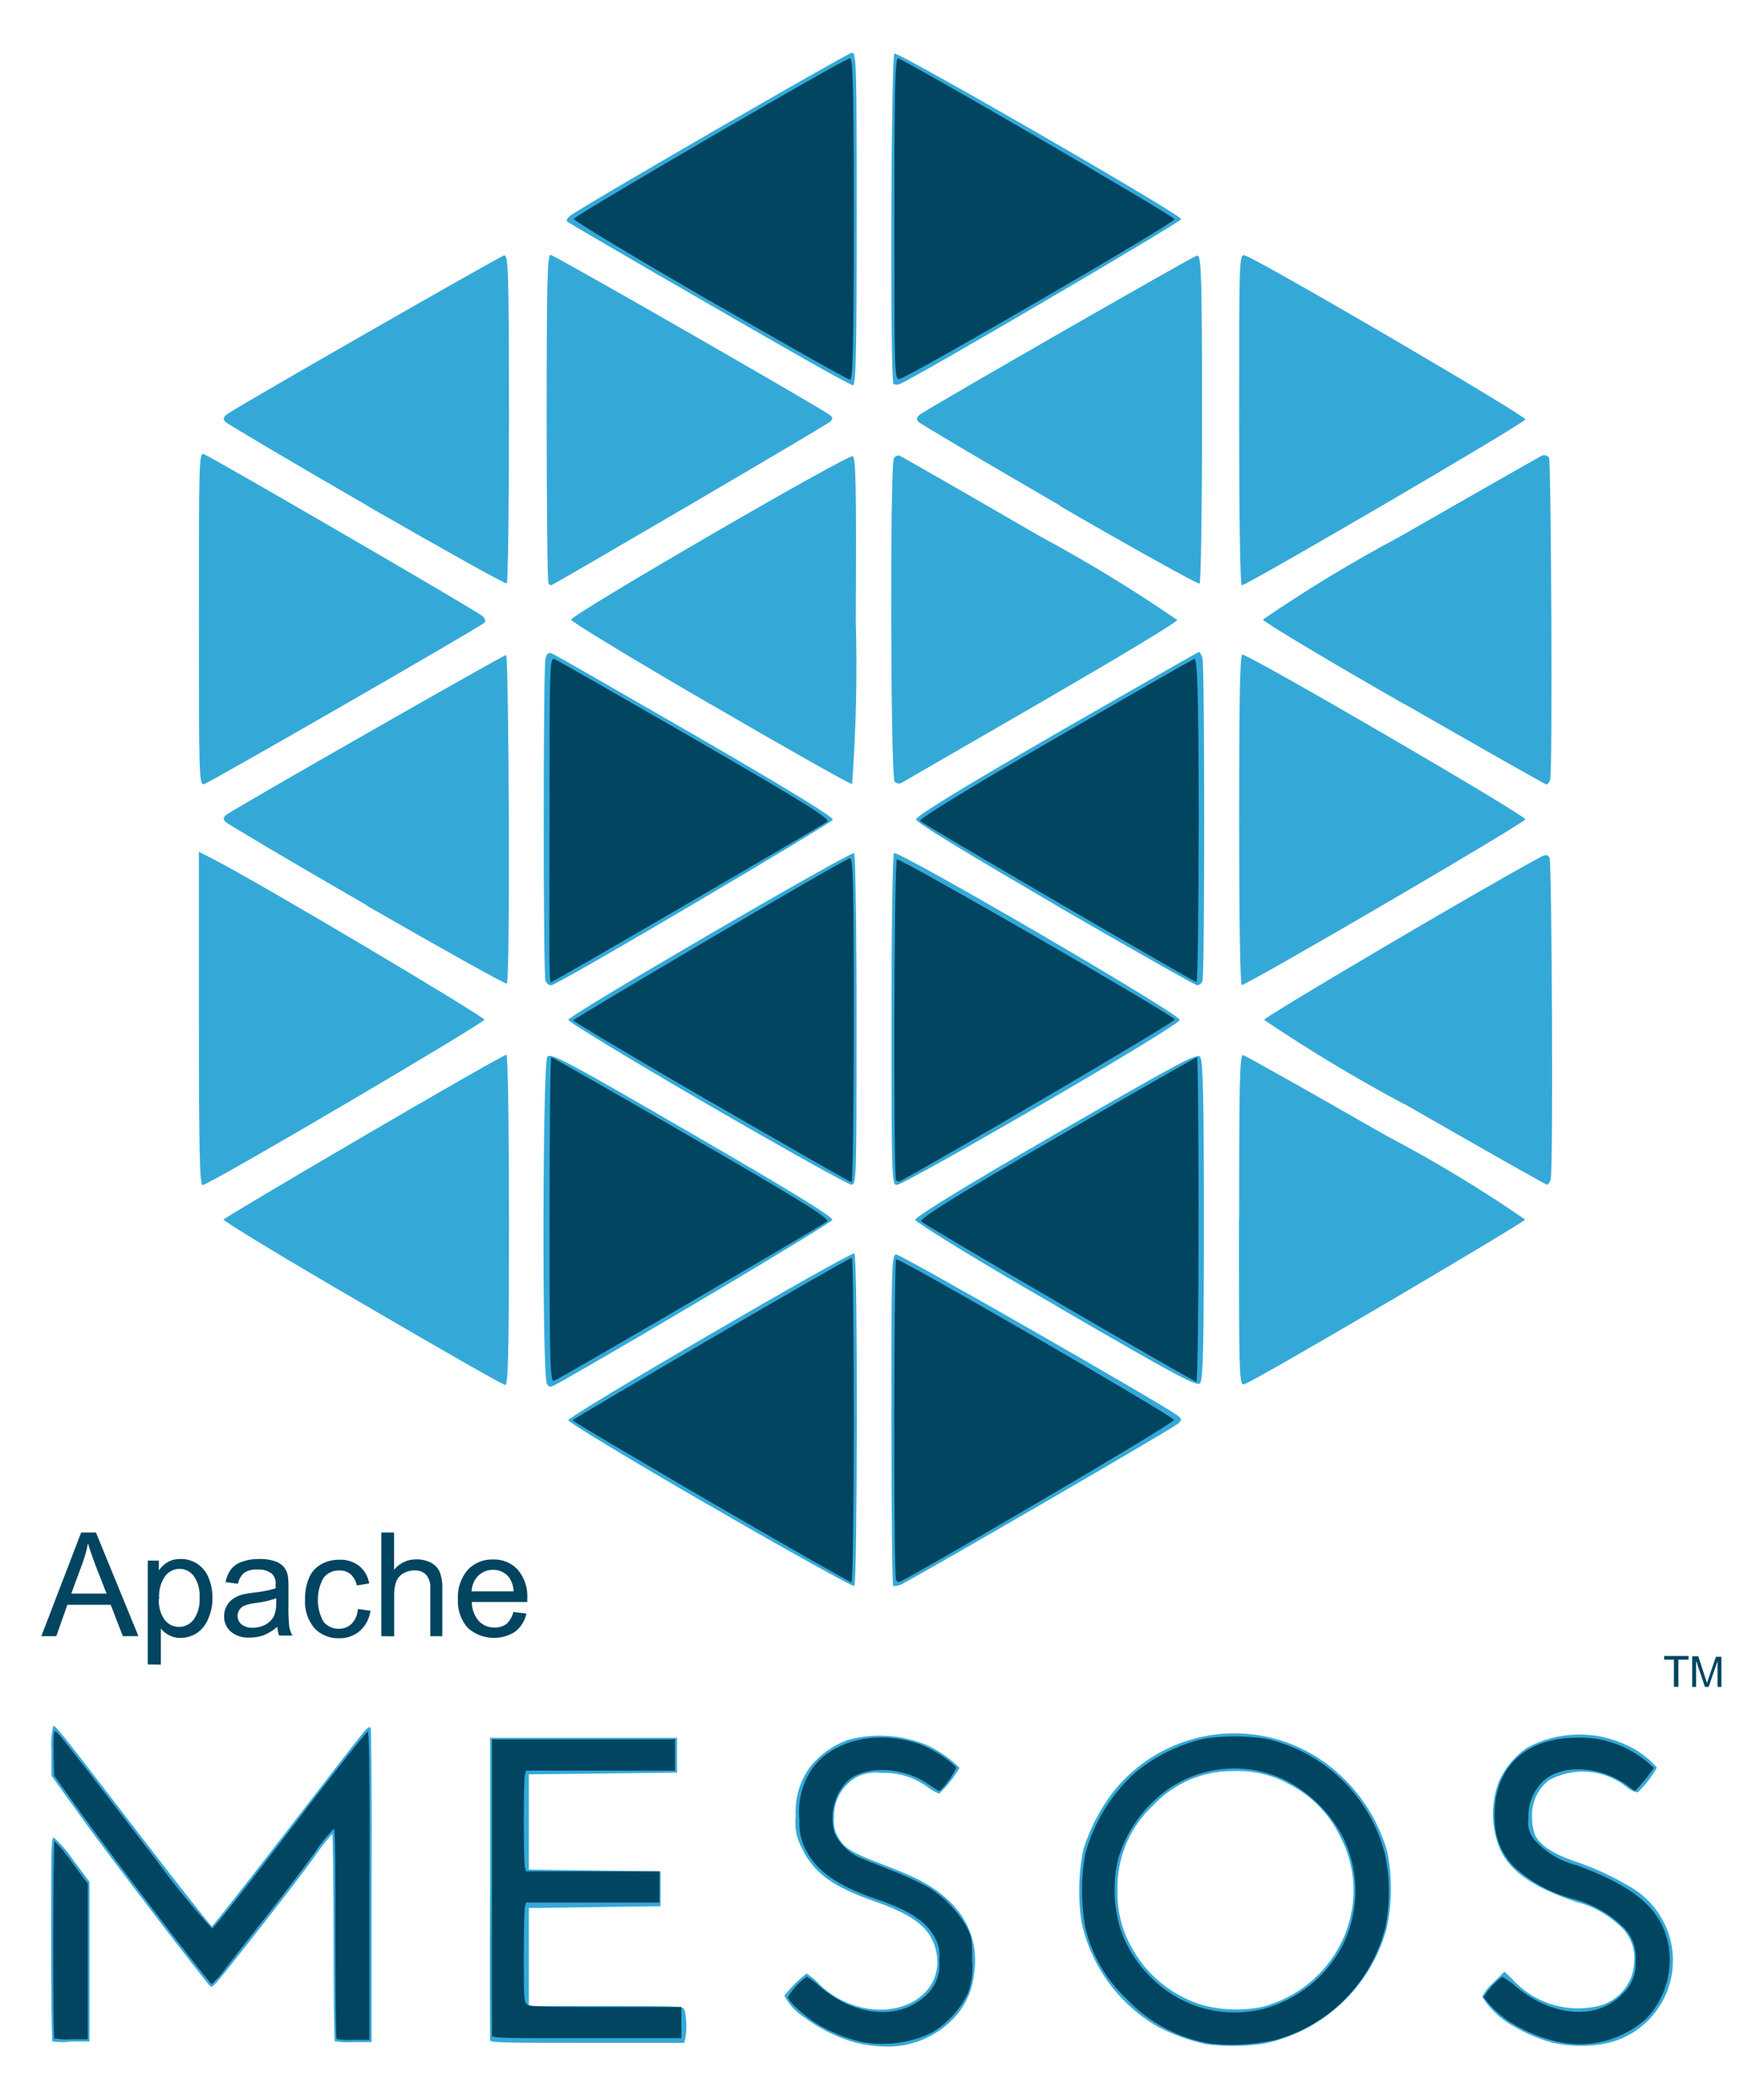 <svg width="29" height="35" viewBox="0 0 29 35" fill="none" xmlns="http://www.w3.org/2000/svg">
<g id="Layer_2" clip-path="url(#clip0_4788_4755)">
<g id="svg8">
<path id="path830" d="M11.834 25.096C10.537 24.346 9.472 23.703 9.472 23.668C9.472 23.596 14.178 20.854 14.239 20.889C14.3 20.925 14.289 26.4 14.239 26.432C14.216 26.447 13.127 25.843 11.83 25.092L11.834 25.096ZM14.887 26.43C14.87 26.413 14.857 25.165 14.857 23.651C14.857 21.13 14.857 20.906 14.937 20.906C15.017 20.906 19.383 23.407 19.616 23.583C19.7 23.644 19.701 23.661 19.638 23.724C19.575 23.787 15.452 26.181 15.069 26.378C15.017 26.417 14.952 26.435 14.887 26.43ZM9.113 23.04C9.033 22.892 9.044 17.718 9.122 17.612C9.176 17.54 9.434 17.677 11.531 18.893C13.151 19.83 13.881 20.278 13.872 20.329C13.863 20.379 10.837 22.182 9.335 23.035C9.15 23.135 9.15 23.135 9.105 23.035L9.113 23.04ZM17.61 21.765C16.314 21.024 15.263 20.37 15.254 20.33C15.245 20.289 15.961 19.841 17.595 18.896C19.685 17.69 19.957 17.544 20.004 17.615C20.05 17.687 20.065 18.295 20.065 20.331C20.065 22.367 20.052 22.987 20.004 23.049C19.955 23.11 19.703 22.986 17.61 21.768V21.765ZM6.044 21.727C4.769 20.986 3.726 20.354 3.726 20.324C3.726 20.295 8.357 17.579 8.44 17.579C8.465 17.579 8.483 18.783 8.483 20.332C8.483 22.503 8.47 23.084 8.422 23.081C8.373 23.077 7.318 22.47 6.044 21.727ZM20.652 20.33C20.652 18.012 20.663 17.57 20.718 17.584C20.774 17.599 21.83 18.198 23.107 18.928C23.905 19.347 24.677 19.813 25.419 20.324C25.412 20.369 20.921 23.016 20.734 23.07C20.654 23.092 20.649 22.938 20.649 20.332L20.652 20.33ZM3.314 16.972V14.195L3.544 14.313C4.276 14.683 8.072 16.94 8.072 16.994C8.072 17.048 3.489 19.747 3.376 19.75C3.328 19.752 3.315 19.165 3.315 16.973L3.314 16.972ZM11.79 18.404C10.515 17.662 9.472 17.031 9.472 16.996C9.472 16.922 14.174 14.187 14.235 14.217C14.257 14.232 14.276 15.481 14.276 16.996C14.276 19.589 14.276 19.745 14.191 19.743C14.146 19.747 13.066 19.143 11.79 18.404ZM14.858 16.996C14.858 15.481 14.876 14.234 14.9 14.217C14.976 14.169 19.663 16.896 19.663 16.996C19.663 17.096 15.078 19.747 14.943 19.747C14.863 19.747 14.858 19.585 14.858 16.997V16.996ZM23.405 18.402C22.602 17.973 21.822 17.504 21.067 16.996C21.067 16.953 24.613 14.856 25.671 14.286C25.764 14.236 25.791 14.238 25.827 14.295C25.862 14.352 25.892 19.549 25.843 19.667C25.827 19.71 25.801 19.743 25.782 19.743C25.763 19.743 24.697 19.139 23.409 18.4L23.405 18.402ZM6.116 15.089C4.856 14.363 3.796 13.733 3.758 13.696C3.719 13.659 3.706 13.619 3.804 13.558C4.21 13.303 8.391 10.916 8.435 10.916C8.48 10.916 8.508 16.353 8.446 16.392C8.426 16.405 7.377 15.82 6.118 15.096L6.116 15.089ZM9.091 16.343C9.052 16.244 9.053 11.117 9.091 10.972C9.111 10.894 9.144 10.87 9.198 10.89C9.251 10.911 10.309 11.52 11.584 12.255C13.118 13.143 13.89 13.615 13.881 13.662C13.872 13.708 9.289 16.422 9.181 16.422C9.161 16.418 9.142 16.409 9.126 16.396C9.111 16.383 9.099 16.365 9.092 16.346L9.091 16.343ZM17.584 15.077C16.001 14.15 15.268 13.707 15.268 13.654C15.268 13.601 16.009 13.147 17.609 12.22C18.906 11.479 19.965 10.866 19.982 10.866C19.999 10.866 20.026 10.914 20.041 10.973C20.08 11.116 20.08 16.242 20.041 16.346C20.035 16.365 20.024 16.382 20.009 16.395C19.994 16.408 19.976 16.418 19.956 16.421C19.925 16.421 18.858 15.817 17.583 15.078L17.584 15.077ZM20.652 13.662C20.652 11.685 20.666 10.909 20.705 10.909C20.824 10.909 25.433 13.591 25.422 13.654C25.411 13.717 20.79 16.415 20.696 16.415C20.67 16.415 20.652 15.303 20.652 13.662L20.652 13.662ZM3.315 10.31C3.315 7.689 3.315 7.531 3.4 7.57C3.538 7.622 7.969 10.195 8.046 10.27C8.09 10.313 8.099 10.354 8.07 10.38C7.981 10.461 3.483 13.051 3.4 13.068C3.317 13.084 3.315 12.927 3.315 10.313V10.31ZM11.836 11.734C10.562 10.993 9.519 10.362 9.519 10.327C9.519 10.245 14.126 7.57 14.211 7.603C14.265 7.624 14.274 8.102 14.263 10.341C14.289 11.25 14.268 12.159 14.202 13.066C14.17 13.073 13.111 12.473 11.836 11.732L11.836 11.734ZM14.911 13.031C14.842 12.962 14.832 7.746 14.898 7.64C14.907 7.624 14.92 7.611 14.936 7.602C14.953 7.594 14.971 7.59 14.989 7.592C15.017 7.602 16.073 8.207 17.336 8.939C18.122 9.362 18.885 9.827 19.621 10.332C19.613 10.373 18.587 10.987 17.338 11.71L15.021 13.049C15.003 13.057 14.982 13.06 14.963 13.056C14.943 13.052 14.925 13.042 14.912 13.027L14.911 13.031ZM23.403 11.734C22.106 10.993 21.056 10.362 21.049 10.325C21.777 9.827 22.532 9.369 23.311 8.954C24.561 8.237 25.628 7.63 25.68 7.604C25.701 7.589 25.728 7.583 25.754 7.588C25.78 7.593 25.803 7.607 25.818 7.628C25.85 7.678 25.881 12.882 25.835 13C25.818 13.043 25.792 13.076 25.773 13.074C25.755 13.073 24.688 12.467 23.401 11.73L23.403 11.734ZM6.116 8.424C4.856 7.697 3.796 7.068 3.758 7.031C3.719 6.994 3.706 6.953 3.804 6.89C4.174 6.651 8.324 4.278 8.396 4.259C8.468 4.241 8.483 4.37 8.483 6.968C8.483 8.47 8.467 9.709 8.445 9.723C8.422 9.736 7.375 9.15 6.116 8.427V8.424ZM9.142 9.721C9.124 9.702 9.111 8.465 9.111 6.968C9.111 4.718 9.122 4.247 9.176 4.247C9.229 4.247 13.266 6.561 13.788 6.888C13.884 6.95 13.892 6.97 13.836 7.027C13.781 7.084 9.21 9.756 9.183 9.756C9.168 9.748 9.154 9.737 9.142 9.725V9.721ZM17.664 8.424C16.406 7.694 15.346 7.068 15.31 7.031C15.274 6.994 15.258 6.953 15.356 6.893C15.786 6.622 19.863 4.284 19.939 4.264C20.015 4.243 20.034 4.28 20.034 6.97C20.034 8.473 20.015 9.714 19.993 9.727C19.971 9.74 18.913 9.156 17.656 8.427L17.664 8.424ZM20.652 6.992C20.652 4.287 20.652 4.234 20.747 4.257C20.959 4.313 25.433 6.927 25.422 6.99C25.411 7.053 20.778 9.755 20.697 9.755C20.668 9.756 20.652 8.515 20.652 6.992V6.992ZM11.818 5.071C10.532 4.33 9.469 3.708 9.452 3.693C9.436 3.678 9.452 3.637 9.497 3.6C9.582 3.512 14.078 0.911 14.191 0.881C14.274 0.859 14.278 0.983 14.278 3.641C14.278 5.848 14.265 6.42 14.216 6.42C14.168 6.42 13.101 5.814 11.818 5.071ZM14.891 6.392C14.833 6.335 14.85 0.927 14.907 0.892C14.965 0.857 19.687 3.576 19.687 3.652C19.687 3.699 15.226 6.312 15 6.398C14.983 6.407 14.965 6.411 14.945 6.411C14.926 6.411 14.908 6.407 14.891 6.398V6.392Z" fill="#34A9D8"/>
<path id="path828" d="M11.849 25.036C10.582 24.295 9.545 23.689 9.545 23.669C9.545 23.649 14.137 20.961 14.198 20.961C14.215 20.961 14.23 22.178 14.23 23.665C14.23 25.153 14.213 26.37 14.191 26.37C14.169 26.37 13.116 25.77 11.849 25.036ZM14.936 26.333C14.89 26.286 14.897 21.014 14.936 20.985C14.975 20.955 19.565 23.602 19.565 23.665C19.565 23.728 15.046 26.368 14.979 26.368C14.963 26.361 14.948 26.35 14.936 26.337V26.333ZM9.159 20.331C9.159 18.849 9.172 17.62 9.189 17.62C9.206 17.62 10.26 18.223 11.533 18.958C13.359 20.014 13.833 20.308 13.785 20.355C13.737 20.402 9.354 22.965 9.234 23.011C9.169 23.037 9.159 22.735 9.159 20.331ZM17.658 21.72C16.423 21.001 15.386 20.386 15.352 20.355C15.317 20.323 15.759 20.025 17.606 18.958C18.881 18.217 19.935 17.62 19.95 17.62C19.965 17.62 19.976 18.838 19.976 20.325C19.976 21.812 19.959 23.03 19.939 23.028C19.918 23.026 18.892 22.439 17.656 21.72H17.658ZM11.862 18.375C10.601 17.645 9.563 17.028 9.555 17.005C9.548 16.983 14.027 14.338 14.167 14.303C14.219 14.29 14.23 14.783 14.23 16.995C14.23 18.477 14.213 19.701 14.193 19.701C14.172 19.701 13.124 19.102 11.862 18.373L11.862 18.375ZM14.936 19.671C14.888 19.623 14.899 14.353 14.949 14.323C14.999 14.293 19.553 16.916 19.58 16.991C19.591 17.025 15.931 19.177 14.999 19.686C14.989 19.69 14.977 19.69 14.966 19.688C14.955 19.685 14.945 19.679 14.938 19.671L14.936 19.671ZM9.159 13.662C9.159 11.163 9.159 10.956 9.239 10.983C9.283 11 10.337 11.604 11.584 12.322C13.409 13.378 13.842 13.645 13.787 13.693C13.732 13.741 9.211 16.372 9.178 16.372C9.145 16.372 9.159 15.144 9.159 13.662ZM17.644 15.046C16.401 14.322 15.362 13.709 15.336 13.681C15.31 13.653 16.028 13.205 17.559 12.322C18.807 11.601 19.863 10.997 19.904 10.982C19.945 10.967 19.978 11.252 19.978 13.663C19.978 15.145 19.961 16.371 19.941 16.367C19.921 16.364 18.887 15.77 17.643 15.045L17.644 15.046ZM11.828 5.012C10.574 4.287 9.555 3.674 9.563 3.648C9.582 3.588 14.083 0.97 14.168 0.969C14.216 0.969 14.23 1.536 14.23 3.647C14.23 5.759 14.213 6.328 14.168 6.326C14.124 6.324 13.083 5.735 11.829 5.011L11.828 5.012ZM14.906 3.658C14.906 1.541 14.918 0.972 14.967 0.974C15.052 0.976 19.557 3.595 19.575 3.653C19.592 3.71 15.178 6.267 14.999 6.313C14.907 6.339 14.906 6.304 14.906 3.658Z" fill="#024561"/>
<path id="Path 14670" d="M14.243 34.036C13.946 33.951 13.667 33.813 13.418 33.629C13.273 33.538 13.153 33.41 13.072 33.259C13.18 33.121 13.305 32.997 13.443 32.889C13.504 32.929 13.562 32.976 13.616 33.027C13.758 33.178 13.931 33.298 14.122 33.378C14.313 33.458 14.52 33.497 14.727 33.492C15.363 33.457 15.744 32.999 15.587 32.457C15.491 32.123 15.216 31.912 14.605 31.697C13.864 31.44 13.56 31.212 13.359 30.79C13.273 30.628 13.239 30.444 13.263 30.263C13.244 29.971 13.329 29.682 13.502 29.446C13.668 29.239 13.888 29.082 14.139 28.994C14.579 28.877 15.046 28.911 15.465 29.09C15.66 29.184 15.839 29.309 15.993 29.461C15.9 29.619 15.785 29.765 15.652 29.893C15.586 29.865 15.524 29.83 15.467 29.787C15.243 29.62 14.968 29.535 14.689 29.545C14.552 29.528 14.413 29.55 14.289 29.609C14.167 29.675 14.066 29.774 13.997 29.894C13.928 30.014 13.895 30.151 13.9 30.289C13.887 30.403 13.911 30.518 13.969 30.617C14.071 30.802 14.2 30.876 14.691 31.064C14.925 31.153 15.191 31.264 15.284 31.312C16.003 31.673 16.334 32.227 16.234 32.899C16.204 33.19 16.073 33.461 15.865 33.666C15.715 33.815 15.536 33.931 15.338 34.007C15.141 34.082 14.93 34.116 14.719 34.105C14.557 34.099 14.397 34.076 14.241 34.036L14.243 34.036Z" fill="#34A9D8"/>
<path id="Path 14671" d="M23.121 30.858C22.963 30.307 22.64 29.819 22.194 29.459C21.928 29.244 21.622 29.085 21.294 28.989C20.966 28.894 20.622 28.865 20.282 28.903C19.942 28.942 19.613 29.048 19.315 29.214C19.017 29.381 18.754 29.606 18.543 29.875C18.328 30.16 18.164 30.479 18.056 30.819C17.975 31.217 17.965 31.626 18.024 32.027C18.102 32.392 18.256 32.735 18.475 33.037C18.694 33.338 18.974 33.59 19.297 33.776C19.55 33.907 19.819 34.005 20.097 34.067C20.42 34.108 20.747 34.105 21.07 34.057C21.552 33.957 21.996 33.726 22.356 33.39C22.715 33.054 22.975 32.625 23.108 32.151C23.202 31.726 23.206 31.285 23.121 30.858ZM22.35 32.384C22.22 32.645 22.035 32.875 21.808 33.058C21.581 33.241 21.317 33.373 21.035 33.446C20.726 33.508 20.407 33.502 20.1 33.431C19.832 33.359 19.582 33.233 19.366 33.059C19.15 32.886 18.972 32.669 18.844 32.423C18.692 32.143 18.616 31.827 18.626 31.508C18.617 31.243 18.666 30.979 18.768 30.734C18.87 30.489 19.024 30.269 19.218 30.088C19.39 29.904 19.598 29.758 19.83 29.659C20.061 29.56 20.311 29.512 20.563 29.516C20.892 29.502 21.218 29.581 21.505 29.744C21.865 29.933 22.155 30.232 22.332 30.598C22.479 30.872 22.556 31.177 22.559 31.488C22.562 31.799 22.491 32.105 22.35 32.383V32.384Z" fill="#34A9D8"/>
<path id="Path 14672" d="M25.86 34.038C25.597 33.964 25.348 33.85 25.119 33.703C24.951 33.593 24.809 33.447 24.703 33.276C24.749 33.187 24.812 33.108 24.888 33.043L25.073 32.858L25.188 32.965C25.361 33.163 25.584 33.312 25.834 33.395C26.083 33.478 26.351 33.493 26.608 33.438C26.778 33.404 26.933 33.315 27.046 33.184C27.16 33.053 27.227 32.887 27.236 32.714C27.249 32.596 27.233 32.477 27.189 32.367C27.146 32.258 27.076 32.16 26.986 32.084C26.779 31.893 26.527 31.757 26.254 31.691C25.543 31.445 25.185 31.199 25.004 30.826C24.851 30.464 24.843 30.058 24.981 29.691C25.083 29.463 25.246 29.267 25.452 29.126C25.707 28.988 25.991 28.913 26.281 28.907C26.57 28.9 26.858 28.962 27.119 29.087C27.309 29.174 27.478 29.3 27.615 29.457C27.53 29.611 27.422 29.75 27.295 29.87C27.226 29.857 27.162 29.826 27.11 29.78C26.928 29.636 26.709 29.548 26.478 29.529C26.247 29.509 26.016 29.557 25.813 29.669C25.723 29.74 25.651 29.832 25.602 29.936C25.553 30.041 25.53 30.155 25.533 30.27C25.532 30.37 25.547 30.468 25.576 30.563C25.645 30.73 25.844 30.871 26.185 30.999C26.537 31.112 26.873 31.265 27.189 31.456C27.432 31.6 27.627 31.814 27.747 32.069C27.868 32.325 27.909 32.611 27.865 32.89C27.822 33.169 27.696 33.429 27.503 33.636C27.311 33.842 27.061 33.987 26.785 34.05C26.479 34.112 26.163 34.108 25.859 34.039L25.86 34.038Z" fill="#34A9D8"/>
<path id="Path 14673" d="M0.874 34.022C0.863 34.011 0.852 33.24 0.852 32.31C0.852 30.891 0.852 30.621 0.894 30.621C1.016 30.731 1.124 30.855 1.215 30.991L1.492 31.362V34.022H1.201C1.092 34.036 0.982 34.036 0.873 34.022H0.874Z" fill="#34A9D8"/>
<path id="Path 14674" d="M5.581 34.024C5.57 34.013 5.559 33.228 5.559 32.282C5.559 31.337 5.548 30.564 5.537 30.564C5.432 30.68 5.335 30.803 5.248 30.934C5.102 31.14 4.705 31.658 4.368 32.086C3.503 33.188 3.547 33.135 3.494 33.09C3.44 33.045 1.801 30.913 1.323 30.239L0.858 29.593V29.177C0.847 29.038 0.857 28.898 0.888 28.762C0.93 28.762 1.012 28.863 2.317 30.562C2.97 31.41 3.516 32.103 3.531 32.103C3.546 32.103 4.114 31.379 4.796 30.495C5.478 29.611 6.061 28.857 6.093 28.828C6.124 28.798 6.162 28.774 6.176 28.789C6.19 28.804 6.198 29.988 6.193 31.423V34.032H5.902C5.798 34.04 5.693 34.036 5.59 34.019L5.581 34.024Z" fill="#34A9D8"/>
<path id="Path 14675" d="M8.169 34.005C8.169 33.985 8.158 32.84 8.169 31.464V28.961H11.284V29.541L10.049 29.556L8.814 29.57V31.158L9.912 31.173L11.01 31.188V31.768L9.912 31.783L8.814 31.798V33.432H10.094C11.33 33.432 11.378 33.432 11.408 33.491C11.445 33.65 11.449 33.815 11.421 33.976L11.402 34.045H9.784C8.532 34.045 8.18 34.045 8.169 34.006V34.005Z" fill="#34A9D8"/>
<path id="Path 14676" d="M14.389 34.036C14.111 33.975 13.846 33.868 13.603 33.72C13.385 33.579 13.133 33.349 13.133 33.281C13.212 33.146 13.319 33.031 13.448 32.942C13.528 32.992 13.604 33.05 13.674 33.115C14.248 33.602 14.96 33.67 15.405 33.278C15.494 33.206 15.564 33.112 15.607 33.005C15.651 32.899 15.666 32.783 15.653 32.668C15.673 32.529 15.643 32.387 15.569 32.267C15.416 32.007 15.149 31.835 14.589 31.643C13.947 31.421 13.602 31.177 13.424 30.817C13.349 30.667 13.314 30.5 13.324 30.332C13.293 30.048 13.358 29.761 13.509 29.517C13.834 29.008 14.608 28.815 15.327 29.067C15.552 29.155 15.758 29.284 15.934 29.448C15.953 29.496 15.681 29.87 15.643 29.846L15.458 29.724C15.016 29.426 14.36 29.42 14.093 29.713C13.995 29.826 13.927 29.961 13.895 30.107C13.863 30.252 13.867 30.403 13.908 30.547C13.99 30.721 14.129 30.861 14.301 30.947C14.354 30.971 14.594 31.067 14.832 31.16C15.047 31.243 15.257 31.338 15.46 31.445C15.729 31.61 15.953 31.839 16.11 32.112C16.198 32.285 16.201 32.312 16.201 32.668C16.22 32.856 16.195 33.046 16.129 33.223C16 33.487 15.799 33.709 15.549 33.864C15.191 34.044 14.784 34.103 14.389 34.035L14.389 34.036Z" fill="#024561"/>
<path id="Path 14677" d="M23.085 30.91C22.965 30.433 22.715 29.999 22.361 29.657C22.007 29.315 21.565 29.078 21.084 28.974C20.75 28.925 20.411 28.925 20.076 28.974C19.639 29.073 19.232 29.276 18.891 29.567C18.507 29.926 18.23 30.384 18.089 30.89C18.015 31.297 18.015 31.715 18.089 32.122C18.195 32.58 18.437 32.996 18.782 33.317C19.154 33.71 19.645 33.97 20.18 34.058C20.536 34.095 20.895 34.075 21.245 33.999C21.69 33.879 22.095 33.643 22.418 33.315C22.741 32.987 22.971 32.58 23.085 32.133C23.169 31.73 23.169 31.314 23.085 30.911L23.085 30.91ZM22.375 32.424C22.242 32.678 22.058 32.902 21.835 33.083C21.612 33.263 21.355 33.396 21.079 33.474C20.742 33.562 20.389 33.56 20.054 33.467C19.719 33.374 19.415 33.193 19.172 32.944C18.936 32.711 18.76 32.423 18.661 32.107C18.559 31.744 18.549 31.362 18.631 30.995C18.766 30.526 19.055 30.116 19.45 29.83C19.739 29.624 20.08 29.502 20.434 29.477C20.788 29.451 21.142 29.523 21.458 29.686C21.832 29.887 22.142 30.189 22.352 30.558C22.505 30.845 22.586 31.164 22.59 31.488C22.594 31.813 22.52 32.133 22.375 32.424Z" fill="#024561"/>
<path id="Path 14678" d="M25.966 34.028C25.705 33.969 25.455 33.869 25.225 33.733C25.03 33.618 24.861 33.465 24.727 33.283C24.807 33.15 24.913 33.034 25.038 32.943C25.121 32.99 25.199 33.047 25.27 33.111C25.893 33.63 26.644 33.667 27.057 33.215C27.127 33.148 27.181 33.066 27.216 32.975C27.251 32.885 27.266 32.788 27.259 32.691C27.27 32.59 27.259 32.489 27.227 32.393C27.195 32.297 27.143 32.209 27.074 32.135C26.835 31.897 26.537 31.727 26.211 31.643C25.849 31.549 25.516 31.369 25.241 31.116C25.138 31.015 25.056 30.893 24.999 30.759C24.943 30.625 24.914 30.482 24.913 30.337C24.865 29.497 25.388 28.966 26.266 28.959C26.693 28.941 27.111 29.082 27.441 29.355L27.565 29.462L27.483 29.573C27.439 29.635 27.367 29.721 27.324 29.768L27.248 29.851L27.147 29.773C26.691 29.425 26.017 29.388 25.711 29.692C25.631 29.771 25.569 29.866 25.528 29.971C25.487 30.075 25.469 30.187 25.474 30.299C25.463 30.361 25.466 30.425 25.482 30.485C25.497 30.546 25.526 30.602 25.565 30.652C25.754 30.867 26.006 31.019 26.285 31.087C27.282 31.457 27.712 31.837 27.814 32.454C27.845 32.666 27.828 32.883 27.764 33.087C27.7 33.292 27.59 33.48 27.443 33.636C27.247 33.815 27.01 33.944 26.753 34.012C26.496 34.08 26.226 34.085 25.967 34.027L25.966 34.028Z" fill="#024561"/>
<path id="Path 14679" d="M0.91 33.992C0.875 33.958 0.884 30.684 0.91 30.684C1.017 30.793 1.114 30.911 1.2 31.037L1.463 31.391V33.985H1.202C1.108 33.993 1.014 33.989 0.921 33.972L0.91 33.992Z" fill="#024561"/>
<path id="Path 14680" d="M5.611 33.992C5.598 33.979 5.59 33.186 5.59 32.228C5.59 31.19 5.59 30.483 5.564 30.478C5.444 30.598 5.338 30.731 5.246 30.874C5.087 31.096 4.738 31.556 4.472 31.893C4.205 32.23 3.892 32.634 3.773 32.784C3.703 32.886 3.621 32.98 3.529 33.064C3.492 33.064 1.984 31.094 1.356 30.225L0.904 29.592L0.893 29.222C0.893 28.918 0.893 28.852 0.922 28.852C0.952 28.852 1.128 29.072 2.578 30.963C2.874 31.374 3.193 31.767 3.534 32.14C3.564 32.135 4.145 31.399 4.831 30.501C5.516 29.602 6.105 28.863 6.128 28.857C6.15 28.852 6.165 29.365 6.157 31.419V33.994H5.896C5.801 34.003 5.706 33.998 5.612 33.981L5.611 33.992Z" fill="#024561"/>
<path id="Path 14681" d="M8.2 33.973C8.2 33.953 8.189 32.823 8.2 31.461V28.988H11.249V29.508H8.767L8.748 29.577C8.724 29.666 8.724 31.031 8.748 31.118L8.767 31.187H10.99V31.706H8.767L8.748 31.776C8.739 31.813 8.73 32.183 8.73 32.598C8.73 33.243 8.73 33.358 8.778 33.4C8.826 33.443 8.982 33.448 10.091 33.448H11.356V33.968H9.789C8.56 33.968 8.213 33.968 8.202 33.929L8.2 33.973Z" fill="#024561"/>
<g id="Group 2514">
<path id="Path 14682" d="M0.689 27.267L1.353 25.539H1.599L2.307 27.267H2.047L1.845 26.744H1.123L0.938 27.268L0.689 27.267ZM1.188 26.558H1.776L1.589 26.08C1.534 25.934 1.493 25.815 1.467 25.721C1.445 25.833 1.414 25.943 1.375 26.051L1.188 26.558Z" fill="#024561"/>
<path id="Path 14683" d="M2.463 27.739V26.008H2.648V26.171C2.688 26.113 2.741 26.064 2.802 26.029C2.866 25.995 2.937 25.979 3.009 25.981C3.11 25.979 3.209 26.008 3.293 26.064C3.377 26.122 3.441 26.203 3.478 26.297C3.521 26.402 3.542 26.514 3.541 26.627C3.543 26.746 3.519 26.864 3.472 26.973C3.434 27.072 3.368 27.156 3.281 27.216C3.199 27.269 3.102 27.297 3.004 27.297C2.94 27.297 2.876 27.282 2.819 27.253C2.766 27.225 2.718 27.187 2.681 27.14V27.742L2.463 27.739ZM2.648 26.641C2.638 26.768 2.673 26.894 2.746 26.998C2.775 27.034 2.811 27.063 2.852 27.083C2.893 27.103 2.938 27.113 2.984 27.113C3.03 27.113 3.077 27.102 3.119 27.081C3.161 27.06 3.197 27.03 3.226 26.993C3.301 26.885 3.336 26.754 3.326 26.622C3.335 26.495 3.301 26.368 3.228 26.263C3.2 26.227 3.165 26.197 3.124 26.176C3.083 26.156 3.038 26.145 2.992 26.145C2.945 26.145 2.898 26.157 2.856 26.179C2.814 26.201 2.778 26.232 2.75 26.271C2.675 26.381 2.64 26.514 2.654 26.647L2.648 26.641Z" fill="#024561"/>
<path id="Path 14684" d="M4.623 27.11C4.556 27.169 4.479 27.217 4.396 27.251C4.321 27.278 4.242 27.292 4.162 27.291C4.048 27.299 3.935 27.264 3.846 27.192C3.809 27.159 3.781 27.119 3.762 27.075C3.742 27.03 3.733 26.982 3.735 26.934C3.734 26.875 3.749 26.817 3.777 26.765C3.803 26.716 3.841 26.674 3.886 26.643C3.933 26.612 3.984 26.589 4.038 26.574C4.099 26.56 4.161 26.549 4.224 26.542C4.349 26.53 4.473 26.506 4.594 26.47C4.594 26.441 4.594 26.422 4.594 26.414C4.598 26.381 4.595 26.347 4.584 26.315C4.574 26.283 4.557 26.254 4.535 26.229C4.466 26.176 4.379 26.15 4.293 26.157C4.215 26.151 4.138 26.169 4.072 26.209C4.017 26.257 3.979 26.322 3.966 26.394L3.759 26.366C3.773 26.288 3.804 26.215 3.852 26.151C3.9 26.093 3.964 26.049 4.037 26.025C4.128 25.994 4.224 25.979 4.32 25.981C4.409 25.978 4.497 25.99 4.582 26.018C4.638 26.036 4.689 26.069 4.73 26.113C4.763 26.154 4.786 26.204 4.797 26.257C4.806 26.322 4.809 26.387 4.808 26.453V26.737C4.804 26.86 4.809 26.984 4.82 27.107C4.83 27.16 4.848 27.21 4.874 27.257H4.652C4.634 27.21 4.625 27.16 4.623 27.11ZM4.605 26.636C4.493 26.675 4.377 26.702 4.259 26.715C4.195 26.722 4.133 26.736 4.073 26.758C4.044 26.77 4.019 26.79 4 26.814C3.98 26.839 3.967 26.869 3.962 26.9C3.957 26.931 3.96 26.963 3.971 26.992C3.982 27.022 4 27.049 4.024 27.069C4.076 27.11 4.142 27.131 4.209 27.127C4.285 27.128 4.36 27.11 4.427 27.073C4.488 27.04 4.538 26.989 4.568 26.927C4.595 26.859 4.606 26.786 4.603 26.714L4.605 26.636Z" fill="#024561"/>
<path id="Path 14685" d="M5.967 26.815L6.174 26.843C6.158 26.972 6.096 27.092 5.998 27.18C5.902 27.262 5.779 27.305 5.652 27.302C5.575 27.305 5.499 27.291 5.428 27.262C5.356 27.233 5.292 27.189 5.239 27.133C5.128 26.999 5.072 26.826 5.084 26.652C5.081 26.53 5.104 26.409 5.15 26.296C5.191 26.2 5.263 26.119 5.354 26.068C5.446 26.018 5.548 25.992 5.653 25.993C5.772 25.988 5.89 26.024 5.986 26.096C6.076 26.17 6.135 26.274 6.153 26.389L5.947 26.421C5.933 26.35 5.897 26.285 5.843 26.236C5.792 26.192 5.726 26.17 5.658 26.173C5.609 26.171 5.56 26.18 5.514 26.2C5.469 26.22 5.429 26.25 5.397 26.288C5.332 26.4 5.297 26.528 5.297 26.658C5.296 26.788 5.329 26.916 5.393 27.029C5.424 27.066 5.462 27.095 5.506 27.115C5.549 27.135 5.597 27.145 5.645 27.144C5.721 27.146 5.796 27.119 5.853 27.068C5.92 27.001 5.96 26.911 5.964 26.816L5.967 26.815Z" fill="#024561"/>
<path id="Path 14686" d="M6.355 27.267V25.539H6.568V26.16C6.613 26.105 6.67 26.061 6.734 26.031C6.798 26.001 6.868 25.986 6.939 25.987C7.023 25.985 7.106 26.004 7.181 26.042C7.246 26.075 7.297 26.129 7.327 26.194C7.361 26.284 7.377 26.38 7.372 26.476V27.268H7.172V26.476C7.18 26.393 7.155 26.31 7.103 26.244C7.078 26.219 7.047 26.2 7.014 26.187C6.98 26.175 6.944 26.17 6.909 26.172C6.844 26.17 6.779 26.187 6.723 26.22C6.67 26.25 6.629 26.297 6.605 26.353C6.579 26.427 6.567 26.506 6.57 26.585V27.27L6.355 27.267Z" fill="#024561"/>
<path id="Path 14687" d="M8.556 26.864L8.775 26.891C8.748 27.009 8.683 27.114 8.59 27.19C8.469 27.269 8.325 27.306 8.181 27.294C8.037 27.283 7.9 27.224 7.794 27.127C7.68 26.996 7.622 26.826 7.632 26.653C7.621 26.474 7.68 26.298 7.795 26.162C7.849 26.105 7.915 26.06 7.988 26.03C8.061 26 8.139 25.986 8.218 25.989C8.294 25.986 8.371 26 8.442 26.029C8.513 26.058 8.576 26.103 8.629 26.159C8.742 26.293 8.799 26.465 8.788 26.64C8.788 26.653 8.788 26.672 8.788 26.698H7.863C7.863 26.814 7.904 26.927 7.98 27.015C8.014 27.05 8.054 27.078 8.099 27.097C8.144 27.116 8.193 27.125 8.241 27.124C8.313 27.126 8.383 27.105 8.442 27.063C8.498 27.009 8.538 26.94 8.556 26.864ZM7.86 26.521H8.56C8.558 26.436 8.53 26.353 8.481 26.284C8.449 26.245 8.409 26.213 8.363 26.192C8.318 26.171 8.268 26.16 8.218 26.162C8.172 26.161 8.127 26.169 8.084 26.186C8.042 26.203 8.003 26.228 7.971 26.26C7.902 26.33 7.863 26.423 7.86 26.521Z" fill="#024561"/>
</g>
<g id="Group 2515">
<path id="Path 14688" d="M27.899 28.111V27.659H27.736V27.598H28.142V27.659H27.973V28.111H27.899Z" fill="#024561"/>
<path id="Path 14689" d="M28.203 28.113V27.602H28.305L28.425 27.972L28.45 28.048L28.477 27.966L28.599 27.611H28.69V28.113H28.625V27.685L28.477 28.113H28.416L28.268 27.677V28.113H28.203Z" fill="#024561"/>
</g>
</g>
</g>
<defs>
<clipPath id="clip0_4788_4755">
<rect width="28" height="33.231" fill="white" transform="translate(0.689 0.879)"/>
</clipPath>
</defs>
</svg>
